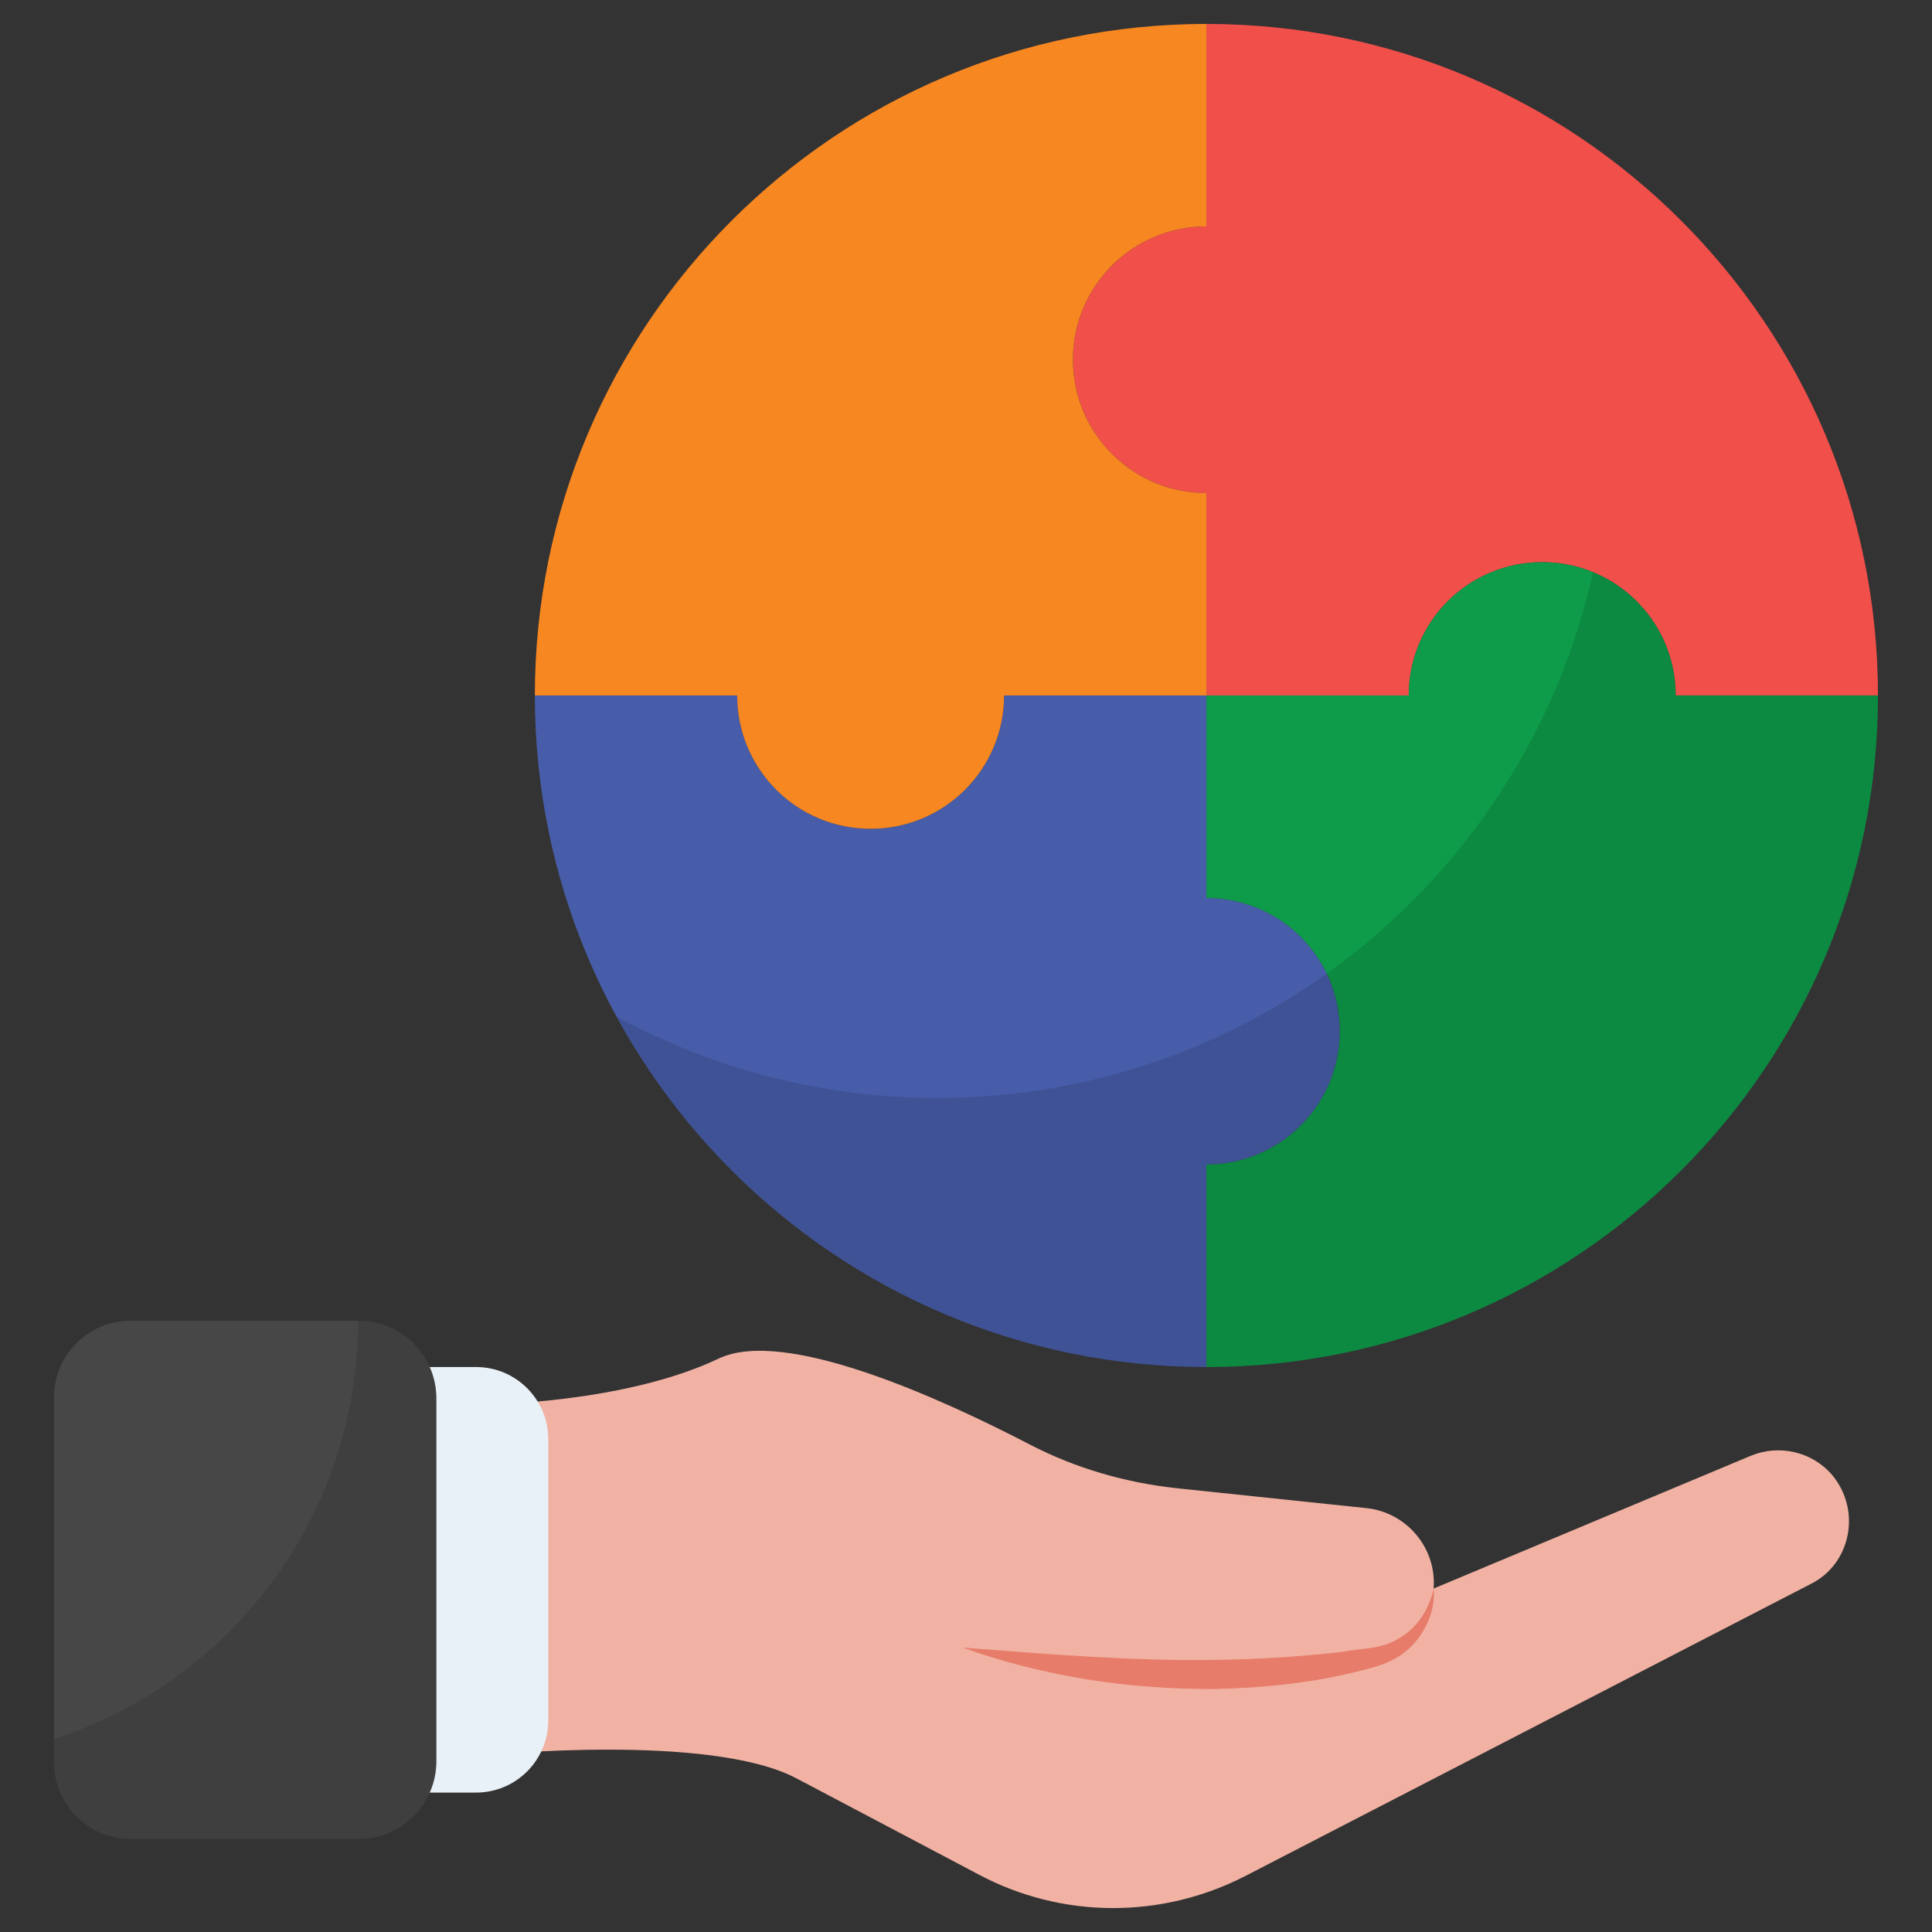 <svg enable-background="new 0 0 512 512" height="512" viewBox="0 0 512 512" width="512" xmlns="http://www.w3.org/2000/svg"><rect x="0" y="0" width="512" height="512" fill="#333333" stroke="none"/><g id="_x37_2_Team_Project"><g><path d="m479.906 419.746-149.917 77.43c-22.241 11.43-48.6 11.327-70.634-.412-17.504-9.266-37.274-19.665-48.394-25.535-22.962-12.046-82.063-6.073-82.063-6.073v-92.978s36.45-.206 61.573-12.149c17.504-8.341 58.999 10.603 82.577 22.855 12.15 6.282 25.433 10.093 39.024 11.533l50.041 5.251c10.708 1.134 18.637 10.606 17.813 21.314l84.122-35.213c7.517-3.089 16.269-1.031 21.52 5.148 7.797 9.407 4.924 23.539-5.662 28.829z" fill="#f1b2a3"/><path d="m379.961 421.023c.446 5.724-2.099 11.785-6.677 15.978-4.554 4.117-10.091 5.141-16.567 6.669-11.231 2.562-22.73 3.632-34.203 3.927-22.947.196-45.903-3.248-67.376-10.963 22.734 1.727 44.963 3.635 67.259 3.245 11.129-.136 22.235-.845 33.294-2.124 6.194-1.114 10.462-.65 15.312-3.748 4.525-2.597 7.664-7.444 8.958-12.984z" fill="#e77c6a"/><path d="m145.3 381.411v74.508c0 10.566-8.566 19.132-19.132 19.132h-35.968v-112.772h35.968c10.567 0 19.132 8.566 19.132 19.132z" fill="#e8f1f8"/><path d="m95.053 350.02h-60.492c-11.179 0-20.242 9.062-20.242 20.242v96.806c0 11.179 9.062 20.242 20.242 20.242h60.493c11.373 0 20.593-9.22 20.593-20.593v-96.103c-.001-11.374-9.221-20.594-20.594-20.594z" fill="#474747"/><path d="m95.023 350.038h-.103c-.083 51.856-33.848 95.66-80.6 110.824v6.187c0 11.179 9.062 20.242 20.242 20.242h60.462c11.373 0 20.593-9.22 20.593-20.593v-96.067c-.001-11.373-9.221-20.593-20.594-20.593z" opacity=".12"/><path d="m444.063 184.31s0 0 0-.038c0-19.501-15.828-35.291-35.367-35.291s-35.366 15.79-35.366 35.291v.038h-53.618v-53.656c-19.539 0-35.366-15.79-35.366-35.366 0-9.732 3.938-18.592 10.375-24.954 6.361-6.399 15.222-10.337 24.991-10.337v-53.656c49.15 0 93.604 19.917 125.828 52.141s52.141 76.678 52.141 125.828z" fill="#f14f4a"/><path d="m355.079 273.257c0 19.576-15.828 35.366-35.367 35.366v53.656c-98.262 0-177.969-79.67-177.969-177.969h53.618c0 19.538 15.828 35.329 35.366 35.329 19.539 0 35.367-15.79 35.367-35.329h53.618v53.655c19.539 0 35.367 15.791 35.367 35.292z" fill="#475da9"/><path d="m497.681 184.31c0 98.299-79.707 177.969-177.969 177.969v-53.656c19.539 0 35.367-15.79 35.367-35.366 0-19.501-15.828-35.291-35.367-35.291v-53.656h53.618s0 0 0-.038c0-19.501 15.828-35.291 35.366-35.291 19.539 0 35.367 15.79 35.367 35.291v.038z" fill="#0e9c4a"/><path d="m284.345 95.288c0 9.807 3.938 18.63 10.375 25.029 6.361 6.4 15.222 10.337 24.991 10.337v53.656h-53.618c0 19.538-15.828 35.329-35.367 35.329s-35.366-15.79-35.366-35.329h-53.618c0-98.261 79.707-177.969 177.969-177.969v53.655c-19.538 0-35.366 15.791-35.366 35.292z" fill="#f78721"/><path d="m497.679 184.29c0 98.3-79.689 177.99-177.946 177.99-67.482 0-126.196-37.566-156.369-92.928 25.274 13.797 54.244 21.62 85.062 21.62 84.976 0 156.111-59.616 173.734-139.348 12.852 5.287 21.921 17.923 21.921 32.666z" opacity=".12"/></g></g></svg>